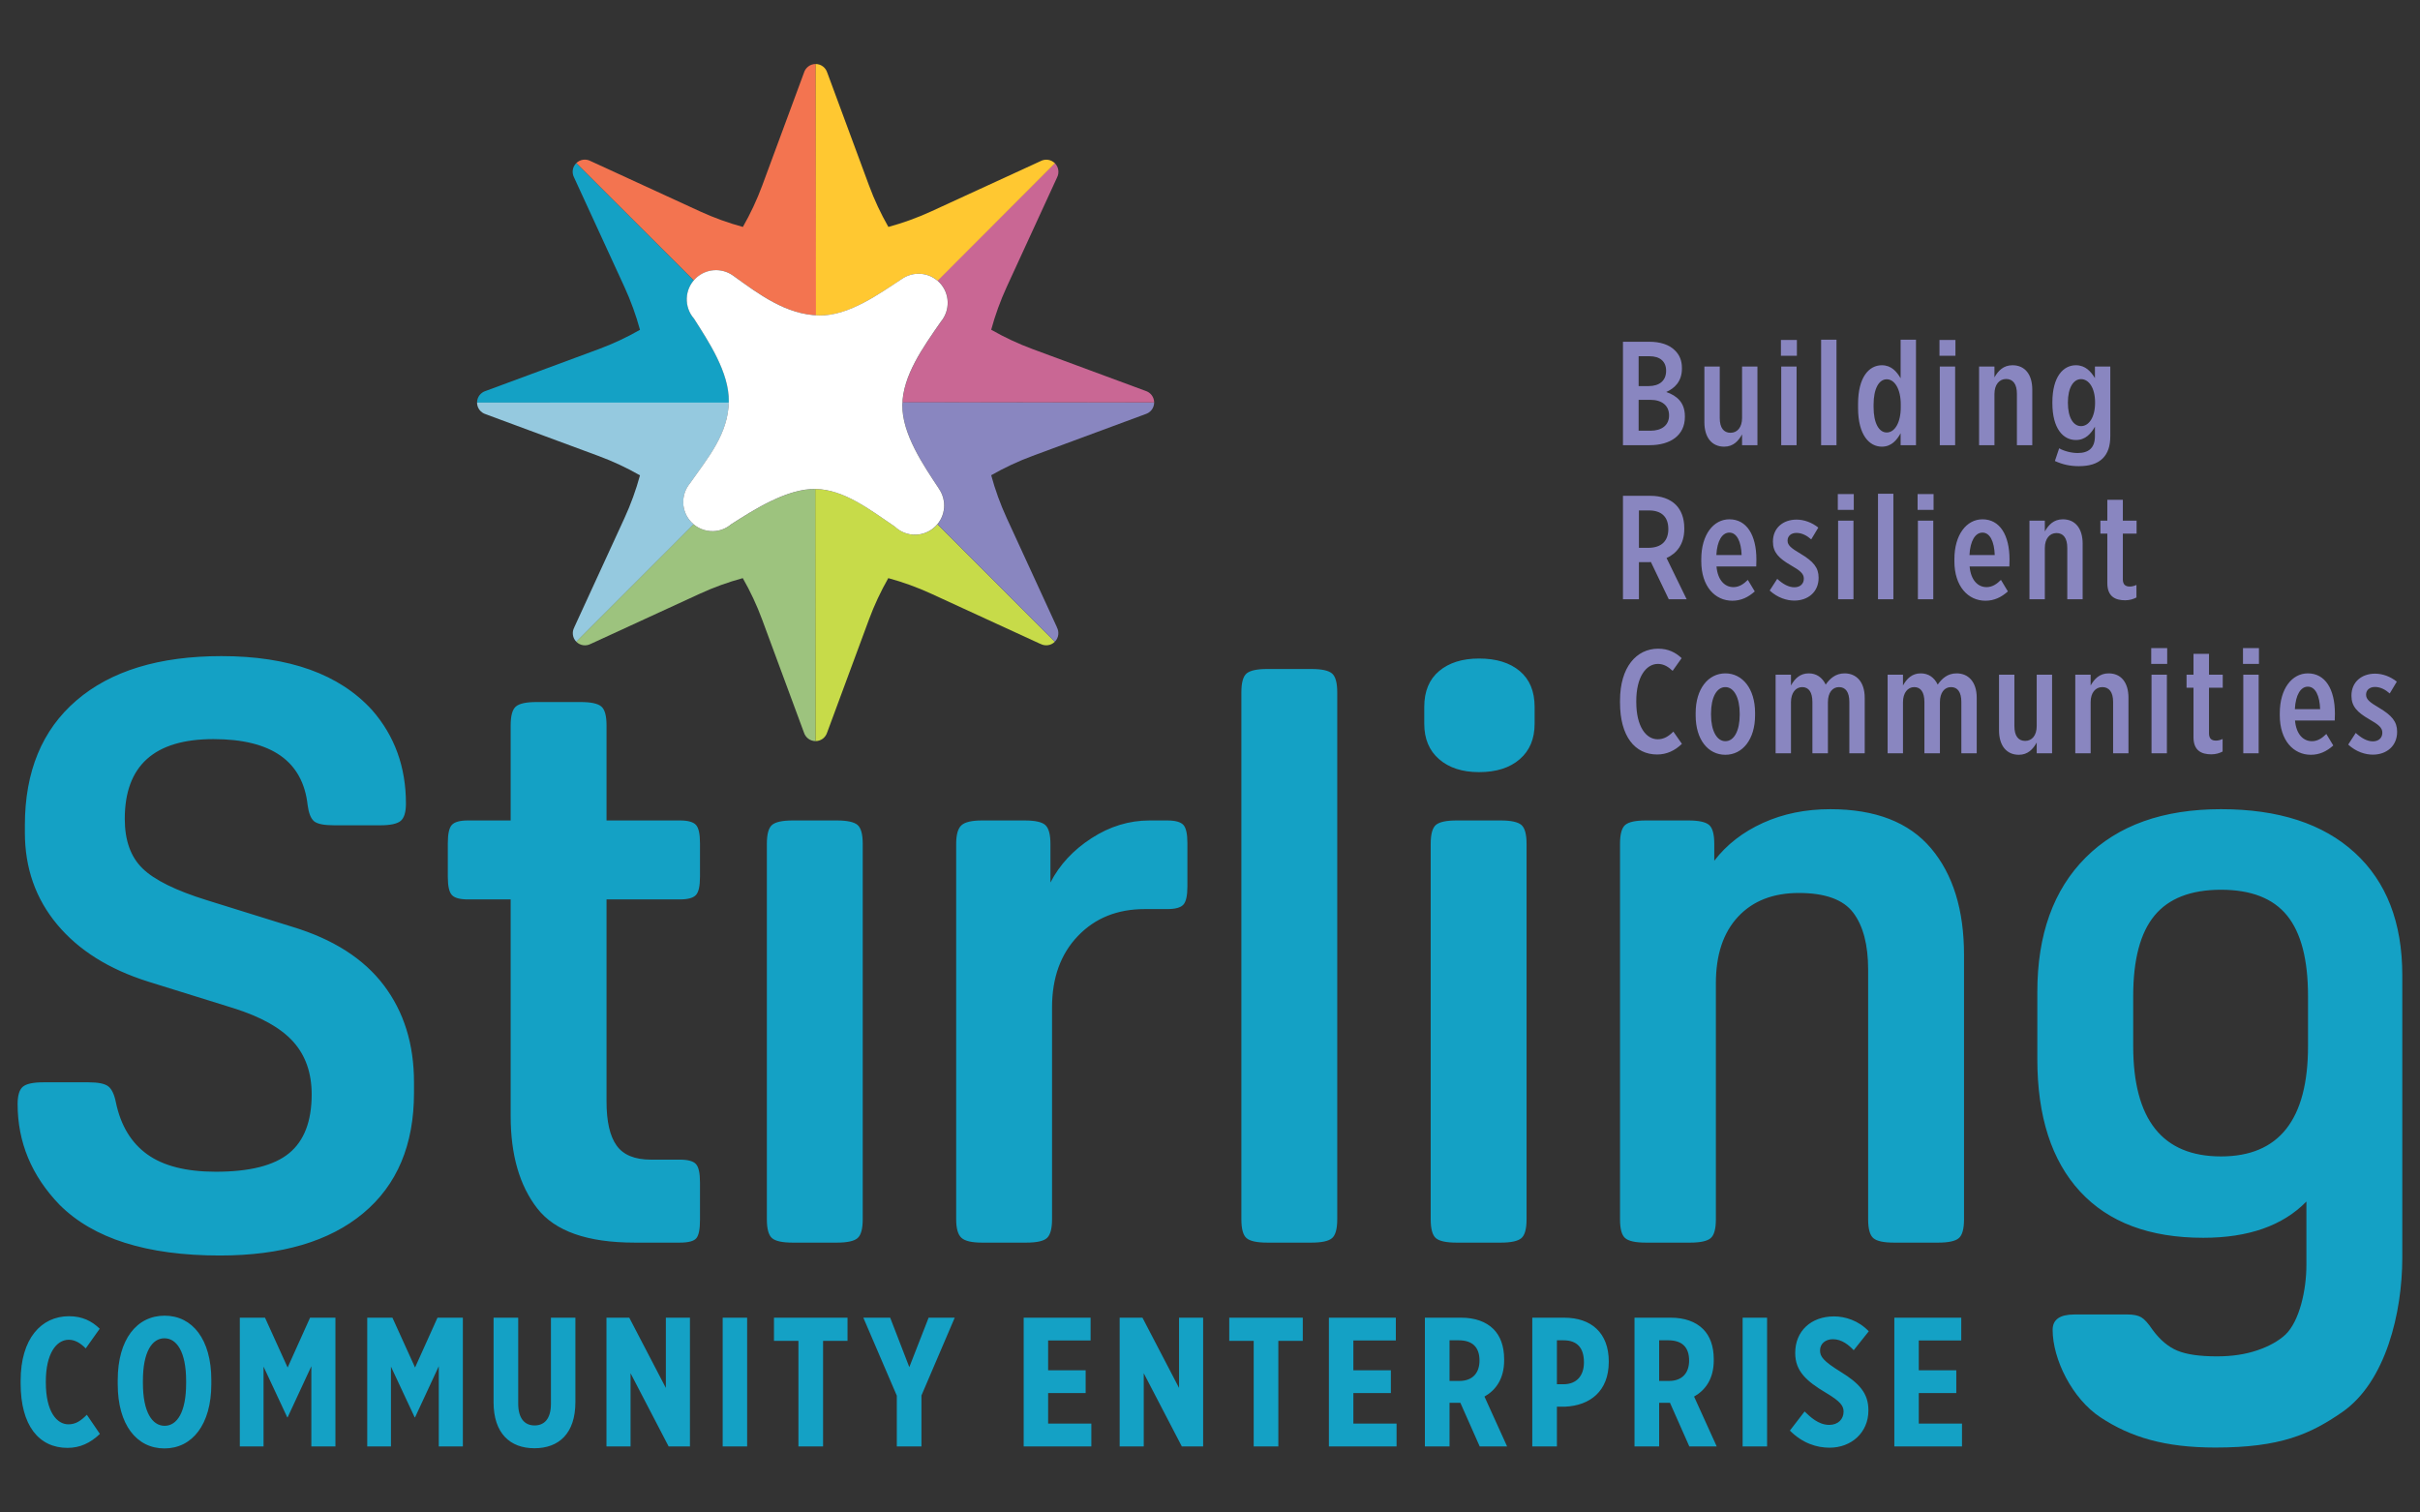 <?xml version="1.0" encoding="UTF-8" standalone="no"?>
<!DOCTYPE svg PUBLIC "-//W3C//DTD SVG 1.1//EN" "http://www.w3.org/Graphics/SVG/1.1/DTD/svg11.dtd">
<svg width="100%" height="100%" viewBox="0 0 400 250" version="1.1" xmlns="http://www.w3.org/2000/svg" xmlns:xlink="http://www.w3.org/1999/xlink" xml:space="preserve" xmlns:serif="http://www.serif.com/" style="fill-rule:evenodd;clip-rule:evenodd;stroke-linejoin:round;stroke-miterlimit:2;">
    <rect x="0" y="0" width="400" height="250" fill="#333333" stroke="none"/>
    <g>
        <g transform="matrix(0.856,0,0,0.856,-160.336,-130.403)">
            <path d="M200.348,431.92C194.809,431.92 191.294,427.588 191.294,419.493L191.294,418.925C191.294,410.83 195.271,406.498 200.632,406.498C203.224,406.498 205.07,407.457 206.561,408.913L203.863,412.712C202.94,411.788 201.875,411.043 200.596,411.043C198.147,411.043 196.158,413.777 196.158,419.103L196.158,419.28C196.158,424.961 198.289,427.375 200.525,427.375C201.946,427.375 202.94,426.665 204.076,425.529L206.597,429.222C204.751,430.997 202.727,431.92 200.348,431.92ZM219.059,432.027C213.698,432.027 210.041,427.446 210.041,419.635L210.041,418.819C210.041,410.972 213.733,406.392 219.095,406.392C224.456,406.392 228.113,410.972 228.113,418.783L228.113,419.6C228.113,427.411 224.421,432.027 219.059,432.027ZM219.095,427.659C221.474,427.659 223.249,425.067 223.249,419.458L223.249,418.996C223.249,413.386 221.438,410.759 219.059,410.759C216.68,410.759 214.905,413.351 214.905,418.961L214.905,419.422C214.905,425.032 216.716,427.659 219.095,427.659ZM233.616,431.636L233.616,406.782L238.481,406.782L242.848,416.404L247.179,406.782L252.079,406.782L252.079,431.636L247.428,431.636L247.428,416.156L242.848,426.026L242.777,426.026L238.197,416.227L238.197,431.636L233.616,431.636ZM258.221,431.636L258.221,406.782L263.086,406.782L267.453,416.404L271.785,406.782L276.684,406.782L276.684,431.636L272.033,431.636L272.033,416.156L267.453,426.026L267.382,426.026L262.802,416.227L262.802,431.636L258.221,431.636ZM290.496,431.991C285.809,431.991 282.614,429.115 282.614,423.115L282.614,406.782L287.372,406.782L287.372,423.363C287.372,426.239 288.614,427.588 290.532,427.588C292.449,427.588 293.692,426.275 293.692,423.399L293.692,406.782L298.414,406.782L298.414,423.079C298.414,429.151 295.218,431.991 290.496,431.991ZM304.414,431.636L304.414,406.782L308.817,406.782L315.882,420.345L315.882,406.782L320.534,406.782L320.534,431.636L316.415,431.636L309.065,417.505L309.065,431.636L304.414,431.636ZM326.854,431.636L326.854,406.782L331.576,406.782L331.576,431.636L326.854,431.636ZM341.482,431.636L341.482,411.256L336.76,411.256L336.76,406.782L350.962,406.782L350.962,411.256L346.24,411.256L346.24,431.636L341.482,431.636ZM360.477,431.636L360.477,421.836L354.015,406.782L359.199,406.782L362.892,416.333L366.62,406.782L371.661,406.782L365.235,421.801L365.235,431.636L360.477,431.636ZM384.975,431.636L384.975,406.782L397.899,406.782L397.899,411.185L389.697,411.185L389.697,416.937L396.941,416.937L396.941,421.339L389.697,421.339L389.697,427.233L398.041,427.233L398.041,431.636L384.975,431.636ZM403.509,431.636L403.509,406.782L407.912,406.782L414.977,420.345L414.977,406.782L419.629,406.782L419.629,431.636L415.51,431.636L408.16,417.505L408.16,431.636L403.509,431.636ZM429.392,431.636L429.392,411.256L424.67,411.256L424.67,406.782L438.872,406.782L438.872,411.256L434.15,411.256L434.15,431.636L429.392,431.636ZM443.914,431.636L443.914,406.782L456.838,406.782L456.838,411.185L448.636,411.185L448.636,416.937L455.88,416.937L455.88,421.339L448.636,421.339L448.636,427.233L456.98,427.233L456.98,431.636L443.914,431.636ZM462.448,431.636L462.448,406.782L469.478,406.782C472.07,406.782 474.236,407.528 475.692,408.984C477.005,410.297 477.751,412.25 477.751,414.806L477.751,415.019C477.751,418.57 476.153,420.771 473.952,422.014L478.319,431.636L473.029,431.636L469.301,423.221L467.206,423.221L467.206,431.636L462.448,431.636ZM467.206,418.996L469.088,418.996C471.679,418.996 472.993,417.434 472.993,415.055C472.993,412.428 471.573,411.149 468.981,411.149L467.206,411.149L467.206,418.996ZM483.183,431.636L483.183,406.782L489.361,406.782C494.545,406.782 497.953,409.694 497.953,415.232L497.953,415.304C497.953,420.984 494.332,423.754 489.503,423.967L487.941,423.967L487.941,431.636L483.183,431.636ZM487.941,419.635L489.184,419.635C491.811,419.635 493.16,417.931 493.16,415.41C493.16,412.676 491.917,411.149 489.219,411.149L487.941,411.149L487.941,419.635ZM502.924,431.636L502.924,406.782L509.954,406.782C512.546,406.782 514.711,407.528 516.168,408.984C517.481,410.297 518.227,412.25 518.227,414.806L518.227,415.019C518.227,418.57 516.629,420.771 514.427,422.014L518.794,431.636L513.505,431.636L509.777,423.221L507.682,423.221L507.682,431.636L502.924,431.636ZM507.682,418.996L509.564,418.996C512.156,418.996 513.469,417.434 513.469,415.055C513.469,412.428 512.049,411.149 509.457,411.149L507.682,411.149L507.682,418.996ZM523.801,431.636L523.801,406.782L528.524,406.782L528.524,431.636L523.801,431.636ZM540.595,431.885C538.11,431.885 535.376,431.032 532.926,428.583L535.767,424.89C536.832,425.92 538.43,427.482 540.524,427.482C542.264,427.482 543.294,426.346 543.294,424.925C543.294,423.825 542.726,422.973 539.921,421.304C536.157,419.067 533.956,417.114 533.956,413.635L533.956,413.564C533.956,409.374 537.009,406.534 541.447,406.534C543.578,406.534 546.17,407.315 548.158,409.41L545.247,413.067C544.359,412.108 542.974,410.936 541.234,410.936C539.814,410.936 538.749,411.788 538.749,413.102C538.749,414.274 539.317,415.126 542.761,417.256C546.276,419.422 548.087,421.339 548.087,424.641L548.087,424.712C548.087,428.973 544.785,431.885 540.595,431.885ZM553.093,431.636L553.093,406.782L566.017,406.782L566.017,411.185L557.815,411.185L557.815,416.937L565.059,416.937L565.059,421.339L557.815,421.339L557.815,427.233L566.159,427.233L566.159,431.636L553.093,431.636Z" style="fill:rgb(20,161,197);"/>
        </g>
        <g transform="matrix(0.856,0,0,0.856,-160.336,-130.403)">
            <path d="M209.689,365.218C210.622,369.679 212.644,373.021 215.756,375.252C218.867,377.483 223.276,378.597 228.98,378.597C235.513,378.597 240.232,377.406 243.137,375.019C246.038,372.634 247.492,368.848 247.492,363.66C247.492,359.514 246.298,356.118 243.914,353.473C241.527,350.828 237.691,348.677 232.402,347.017L215.912,341.883C208.34,339.499 202.479,335.817 198.333,330.837C194.185,325.86 192.111,319.948 192.111,313.105L192.111,311.703C192.111,301.334 195.428,293.296 202.067,287.591C208.702,281.887 218.036,279.034 230.069,279.034C243.137,279.034 252.831,282.51 259.16,289.457C263.515,294.434 265.693,300.451 265.693,307.502C265.693,309.162 265.356,310.279 264.683,310.847C264.006,311.42 262.684,311.703 260.713,311.703L251.846,311.703C249.876,311.703 248.581,311.445 247.958,310.926C247.335,310.408 246.921,309.371 246.713,307.815C245.78,299.312 239.713,295.06 228.514,295.06C217.103,295.06 211.401,300.193 211.401,310.46C211.401,314.608 212.54,317.797 214.823,320.025C217.103,322.258 221.254,324.305 227.268,326.17L243.758,331.304C251.64,333.693 257.525,337.451 261.415,342.583C265.304,347.717 267.249,353.966 267.249,361.33L267.249,363.35C267.249,373.414 263.981,381.162 257.448,386.608C250.913,392.054 241.683,394.776 229.757,394.776C215.651,394.776 205.332,391.508 198.8,384.973C193.406,379.376 190.711,372.895 190.711,365.528C190.711,363.871 191.046,362.755 191.721,362.184C192.396,361.616 193.716,361.33 195.688,361.33L204.4,361.33C206.268,361.33 207.536,361.588 208.211,362.107C208.885,362.626 209.379,363.66 209.689,365.218ZM318.584,392.286L309.873,392.286C300.745,392.286 294.472,390.083 291.048,385.674C287.627,381.268 285.915,375.33 285.915,367.862L285.915,326.015L277.67,326.015C276.114,326.015 275.075,325.73 274.559,325.159C274.038,324.591 273.78,323.425 273.78,321.658L273.78,315.126C273.78,313.362 274.038,312.195 274.559,311.627C275.075,311.057 276.114,310.769 277.67,310.769L285.915,310.769L285.915,292.411C285.915,290.545 286.25,289.327 286.927,288.759C287.6,288.188 288.922,287.903 290.892,287.903L299.449,287.903C301.417,287.903 302.739,288.188 303.417,288.759C304.089,289.327 304.427,290.545 304.427,292.411L304.427,310.769L318.584,310.769C320.14,310.769 321.174,311.057 321.695,311.627C322.214,312.195 322.472,313.362 322.472,315.126L322.472,321.658C322.472,323.425 322.214,324.591 321.695,325.159C321.174,325.73 320.14,326.015 318.584,326.015L304.427,326.015L304.427,365.063C304.427,368.899 305.074,371.728 306.372,373.539C307.667,375.355 309.873,376.263 312.984,376.263L318.584,376.263C320.14,376.263 321.174,376.548 321.695,377.119C322.214,377.69 322.472,378.856 322.472,380.62L322.472,387.932C322.472,389.696 322.239,390.862 321.772,391.43C321.306,392.001 320.241,392.286 318.584,392.286ZM353.897,315.28L353.897,387.774C353.897,389.642 353.559,390.863 352.884,391.431C352.21,392.002 350.887,392.287 348.92,392.287L340.362,392.287C338.392,392.287 337.07,392.002 336.395,391.431C335.72,390.863 335.385,389.642 335.385,387.774L335.385,315.28C335.385,313.414 335.72,312.196 336.395,311.626C337.07,311.057 338.392,310.77 340.362,310.77L348.92,310.77C350.887,310.77 352.21,311.057 352.884,311.626C353.559,312.196 353.897,313.414 353.897,315.28ZM390.142,315.28L390.142,322.748C391.904,319.327 394.549,316.476 398.077,314.194C401.6,311.913 405.334,310.77 409.277,310.77L412.698,310.77C414.254,310.77 415.289,311.057 415.81,311.626C416.328,312.196 416.589,313.362 416.589,315.124L416.589,323.525C416.589,325.292 416.328,326.458 415.81,327.026C415.289,327.599 414.254,327.882 412.698,327.882L408.344,327.882C403.054,327.882 398.749,329.619 395.432,333.092C392.11,336.568 390.453,341.158 390.453,346.86L390.453,387.774C390.453,389.54 390.142,390.731 389.52,391.352C388.897,391.974 387.55,392.287 385.475,392.287L376.918,392.287C374.948,392.287 373.626,391.974 372.951,391.352C372.276,390.731 371.941,389.54 371.941,387.774L371.941,315.28C371.941,313.519 372.276,312.325 372.951,311.705C373.626,311.08 374.948,310.77 376.918,310.77L385.165,310.77C387.237,310.77 388.587,311.08 389.21,311.705C389.83,312.325 390.142,313.519 390.142,315.28ZM445.523,286.034L445.523,387.775C445.523,389.641 445.185,390.862 444.51,391.43C443.835,392 442.513,392.286 440.546,392.286L431.988,392.286C430.018,392.286 428.696,392 428.021,391.43C427.346,390.862 427.011,389.641 427.011,387.775L427.011,286.034C427.011,284.168 427.346,282.95 428.021,282.379C428.696,281.811 430.018,281.523 431.988,281.523L440.546,281.523C442.513,281.523 443.835,281.811 444.51,282.379C445.185,282.95 445.523,284.168 445.523,286.034ZM482.08,315.28L482.08,387.774C482.08,389.642 481.743,390.863 481.068,391.431C480.393,392.002 479.071,392.287 477.103,392.287L468.548,392.287C466.576,392.287 465.253,392.002 464.578,391.431C463.904,390.863 463.569,389.642 463.569,387.774L463.569,315.28C463.569,313.414 463.904,312.196 464.578,311.626C465.253,311.057 466.576,310.77 468.548,310.77L477.103,310.77C479.071,310.77 480.393,311.057 481.068,311.626C481.743,312.196 482.08,313.414 482.08,315.28ZM472.903,301.436C469.687,301.436 467.119,300.607 465.201,298.947C463.283,297.29 462.326,295.007 462.326,292.102L462.326,288.836C462.326,285.829 463.283,283.522 465.201,281.912C467.119,280.304 469.687,279.5 472.903,279.5C476.22,279.5 478.837,280.304 480.758,281.912C482.676,283.522 483.636,285.829 483.636,288.836L483.636,292.102C483.636,295.007 482.676,297.29 480.758,298.947C478.837,300.607 476.22,301.436 472.903,301.436ZM540.728,308.592C549.437,308.592 555.92,311.108 560.173,316.137C564.425,321.168 566.552,328.036 566.552,336.75L566.552,387.774C566.552,389.643 566.212,390.863 565.539,391.429C564.864,392.002 563.542,392.287 561.572,392.287L553.017,392.287C551.045,392.287 549.722,392.002 549.05,391.429C548.375,390.863 548.037,389.643 548.037,387.774L548.037,339.551C548.037,334.783 547.077,331.125 545.162,328.582C543.241,326.041 539.741,324.771 534.662,324.771C529.682,324.771 525.764,326.302 522.916,329.361C520.063,332.42 518.636,336.698 518.636,342.196L518.636,387.774C518.636,389.643 518.301,390.863 517.624,391.429C516.948,392.002 515.627,392.287 513.659,392.287L505.104,392.287C503.132,392.287 501.809,392.002 501.134,391.429C500.459,390.863 500.125,389.643 500.125,387.774L500.125,315.281C500.125,313.415 500.459,312.197 501.134,311.626C501.809,311.058 503.132,310.77 505.104,310.77L513.349,310.77C515.315,310.77 516.638,311.058 517.314,311.626C517.989,312.197 518.326,313.415 518.326,315.281L518.326,318.548C520.71,315.437 523.849,313.001 527.737,311.237C531.625,309.475 535.954,308.592 540.728,308.592ZM602.953,409.116C604.402,411.084 606.01,412.434 607.776,413.161C609.538,413.885 612.076,414.25 615.398,414.25C618.299,414.25 620.891,413.86 623.177,413.081C625.457,412.305 627.27,411.295 628.62,410.049C631.317,407.454 632.664,401.482 632.664,396.609L632.664,384.352C628.102,389.019 621.465,391.352 612.751,391.352C602.382,391.352 594.448,388.374 588.952,382.407C583.454,376.445 580.705,367.917 580.705,356.817L580.705,343.905C580.705,332.809 583.819,324.148 590.041,317.928C596.261,311.705 604.973,308.591 616.175,308.591C627.27,308.591 635.88,311.392 641.998,316.992C648.117,322.592 651.179,330.477 651.179,340.637L651.179,395.21C651.179,405.787 648,419.197 639.559,425.028C633.381,429.298 627.633,431.856 615.086,431.856C605.337,431.856 598.73,429.871 592.897,426.023C587.441,422.425 583.662,414.818 583.662,409.116C583.662,407.144 585.062,406.161 587.863,406.161L598.13,406.161C599.268,406.161 600.152,406.34 600.775,406.705C601.397,407.067 602.119,407.871 602.953,409.116ZM599.219,344.684L599.219,354.328C599.219,368.538 604.871,375.641 616.175,375.641C627.377,375.641 632.975,368.538 632.975,354.328L632.975,344.684C632.975,337.63 631.627,332.447 628.93,329.125C626.233,325.808 621.981,324.148 616.175,324.148C610.367,324.148 606.087,325.808 603.34,329.125C600.591,332.447 599.219,337.63 599.219,344.684Z" style="fill:rgb(20,161,197);"/>
        </g>
        <g transform="matrix(0.856,0,0,0.856,-160.336,-130.403)">
            <path d="M500.695,238.304L500.695,218.331L505.774,218.331C507.857,218.331 509.626,218.873 510.739,220.015C511.623,220.871 512.08,221.984 512.08,223.382L512.08,223.496C512.08,226.064 510.596,227.348 509.055,228.033C511.11,228.746 512.65,230.058 512.65,232.712L512.65,232.855C512.65,236.364 509.911,238.304 505.831,238.304L500.695,238.304ZM509.027,223.952L509.027,223.924C509.027,222.126 507.828,221.128 505.831,221.128L503.72,221.128L503.72,226.891L505.66,226.891C507.743,226.891 509.027,225.835 509.027,223.952ZM509.597,232.541C509.597,230.686 508.256,229.545 505.974,229.545L503.72,229.545L503.72,235.508L506.031,235.508C508.171,235.508 509.597,234.452 509.597,232.569L509.597,232.541ZM520.24,238.59C517.843,238.59 516.417,236.792 516.417,233.882L516.417,223.125L519.383,223.125L519.383,233.054C519.383,234.966 520.155,235.908 521.466,235.908C522.78,235.908 523.693,234.852 523.693,233.054L523.693,223.125L526.66,223.125L526.66,238.304L523.693,238.304L523.693,236.221C522.979,237.505 521.981,238.59 520.24,238.59ZM531.197,221.042L531.197,217.989L534.278,217.989L534.278,221.042L531.197,221.042ZM531.254,238.304L531.254,223.125L534.221,223.125L534.221,238.304L531.254,238.304ZM538.958,238.304L538.958,217.932L541.925,217.932L541.925,238.304L538.958,238.304ZM550.685,238.59C548.26,238.59 546.091,236.336 546.091,231.114L546.091,230.344C546.091,225.122 548.231,222.868 550.685,222.868C552.539,222.868 553.567,224.124 554.309,225.379L554.309,217.932L557.276,217.932L557.276,238.304L554.309,238.304L554.309,235.993C553.595,237.306 552.539,238.59 550.685,238.59ZM551.626,235.851C553.139,235.851 554.337,234.024 554.337,230.971L554.337,230.458C554.337,227.433 553.139,225.579 551.626,225.579C550.143,225.579 549.087,227.348 549.087,230.486L549.087,230.943C549.087,234.082 550.143,235.851 551.626,235.851ZM561.813,221.042L561.813,217.989L564.894,217.989L564.894,221.042L561.813,221.042ZM561.87,238.304L561.87,223.125L564.837,223.125L564.837,238.304L561.87,238.304ZM569.46,238.304L569.46,223.125L572.427,223.125L572.427,225.208C573.14,223.952 574.139,222.868 575.908,222.868C578.305,222.868 579.731,224.637 579.731,227.576L579.731,238.304L576.764,238.304L576.764,228.375C576.764,226.492 575.994,225.522 574.681,225.522C573.369,225.522 572.427,226.606 572.427,228.403L572.427,238.304L569.46,238.304ZM588.719,242.356C587.036,242.356 585.609,242.042 584.097,241.357L584.924,238.904C585.837,239.446 587.321,239.817 588.491,239.817C590.631,239.817 591.829,238.818 591.829,236.564L591.829,234.738C591.059,236.079 590.003,237.306 588.149,237.306C585.695,237.306 583.612,235.109 583.612,230.173L583.612,230.03C583.612,225.065 585.723,222.868 588.149,222.868C590.003,222.868 591.059,224.095 591.829,225.35L591.829,223.125L594.797,223.125L594.797,236.564C594.797,238.504 594.312,239.874 593.342,240.844C592.286,241.9 590.745,242.356 588.719,242.356ZM589.147,234.624C590.631,234.624 591.858,232.969 591.858,230.115L591.858,230.058C591.858,227.205 590.631,225.55 589.147,225.55C587.692,225.55 586.608,227.177 586.608,230.058L586.608,230.115C586.608,233.026 587.692,234.624 589.147,234.624ZM500.695,268.053L500.695,248.08L506.002,248.08C508.057,248.08 509.769,248.679 510.91,249.821C511.937,250.848 512.536,252.388 512.536,254.329L512.536,254.471C512.536,257.41 511.081,259.208 509.112,260.092L512.992,268.053L509.54,268.053L506.088,260.863C505.945,260.891 505.831,260.891 505.717,260.891L503.777,260.891L503.777,268.053L500.695,268.053ZM503.777,258.124L505.574,258.124C508.256,258.124 509.455,256.668 509.455,254.5C509.455,252.103 508.085,250.905 505.717,250.905L503.777,250.905L503.777,258.124ZM521.809,268.338C518.471,268.338 515.817,265.571 515.817,260.72L515.817,260.321C515.817,255.556 518.185,252.617 521.239,252.617C524.577,252.617 526.46,255.641 526.46,260.378C526.46,260.492 526.46,261.12 526.432,261.719L518.755,261.719C518.984,264.344 520.325,265.713 522.037,265.713C523.15,265.713 524.034,265.086 524.805,264.315L526.146,266.541C524.862,267.682 523.492,268.338 521.809,268.338ZM518.728,259.522L523.607,259.522C523.521,256.925 522.693,255.185 521.239,255.185C519.869,255.185 518.87,256.725 518.728,259.522ZM533.793,268.31C532.337,268.31 530.597,267.796 529.028,266.37L530.483,264.116C531.567,265.114 532.68,265.742 533.793,265.742C534.991,265.742 535.619,265 535.619,264.087L535.619,264.058C535.619,263.117 534.905,262.518 533.108,261.49C530.797,260.149 529.655,259.008 529.655,256.954L529.655,256.897C529.655,254.329 531.567,252.674 534.221,252.674C535.647,252.674 537.16,253.216 538.415,254.215L537.045,256.497C536.275,255.812 535.305,255.242 534.192,255.242C533.108,255.242 532.48,255.898 532.48,256.697L532.48,256.754C532.48,257.639 533.193,258.209 534.991,259.265C537.473,260.749 538.472,261.947 538.472,263.887L538.472,263.916C538.472,266.655 536.418,268.31 533.793,268.31ZM542.181,250.791L542.181,247.738L545.263,247.738L545.263,250.791L542.181,250.791ZM542.238,268.053L542.238,252.874L545.205,252.874L545.205,268.053L542.238,268.053ZM549.942,268.053L549.942,247.681L552.909,247.681L552.909,268.053L549.942,268.053ZM557.588,250.791L557.588,247.738L560.67,247.738L560.67,250.791L557.588,250.791ZM557.645,268.053L557.645,252.874L560.613,252.874L560.613,268.053L557.645,268.053ZM570.684,268.338C567.346,268.338 564.692,265.571 564.692,260.72L564.692,260.321C564.692,255.556 567.061,252.617 570.114,252.617C573.452,252.617 575.335,255.641 575.335,260.378C575.335,260.492 575.335,261.12 575.307,261.719L567.631,261.719C567.86,264.344 569.201,265.713 570.913,265.713C572.025,265.713 572.91,265.086 573.68,264.315L575.021,266.541C573.737,267.682 572.368,268.338 570.684,268.338ZM567.603,259.522L572.482,259.522C572.396,256.925 571.569,255.185 570.114,255.185C568.744,255.185 567.745,256.725 567.603,259.522ZM579.187,268.053L579.187,252.874L582.154,252.874L582.154,254.956C582.867,253.701 583.866,252.617 585.635,252.617C588.032,252.617 589.459,254.386 589.459,257.325L589.459,268.053L586.491,268.053L586.491,258.124C586.491,256.24 585.721,255.27 584.408,255.27C583.096,255.27 582.154,256.355 582.154,258.152L582.154,268.053L579.187,268.053ZM597.676,268.253C595.735,268.253 594.223,267.511 594.223,264.943L594.223,255.384L592.882,255.384L592.882,252.874L594.223,252.874L594.223,248.85L597.219,248.85L597.219,252.874L599.873,252.874L599.873,255.384L597.219,255.384L597.219,264.201C597.219,265.2 597.704,265.599 598.56,265.599C598.988,265.599 599.445,265.485 599.844,265.285L599.844,267.711C599.274,268.025 598.503,268.253 597.676,268.253ZM507.286,298.03C503.006,298.03 500.125,294.52 500.125,288.015L500.125,287.615C500.125,281.139 503.32,277.6 507.486,277.6C509.455,277.6 510.881,278.342 512.023,279.427L510.282,281.88C509.483,281.11 508.57,280.539 507.457,280.539C505.118,280.539 503.263,283.107 503.263,287.73L503.263,287.872C503.263,292.723 505.203,295.091 507.4,295.091C508.599,295.091 509.512,294.52 510.425,293.607L512.08,295.976C510.71,297.288 509.141,298.03 507.286,298.03ZM520.468,298.087C517.13,298.087 514.732,295.148 514.732,290.497L514.732,290.012C514.732,285.361 517.159,282.365 520.468,282.365C523.778,282.365 526.204,285.333 526.204,289.984L526.204,290.469C526.204,295.12 523.778,298.087 520.468,298.087ZM520.468,295.462C522.151,295.462 523.236,293.436 523.236,290.383L523.236,290.098C523.236,287.045 522.123,285.019 520.468,285.019C518.784,285.019 517.701,287.016 517.701,290.098L517.701,290.383C517.701,293.436 518.814,295.462 520.468,295.462ZM530.17,297.802L530.17,282.622L533.137,282.622L533.137,284.705C533.879,283.364 534.906,282.365 536.561,282.365C538.073,282.365 539.186,283.164 539.842,284.534C540.641,283.393 541.726,282.365 543.495,282.365C545.72,282.365 547.375,283.963 547.375,287.073L547.375,297.802L544.408,297.802L544.408,287.901C544.408,285.989 543.694,285.019 542.41,285.019C541.155,285.019 540.27,286.075 540.27,287.929L540.27,297.802L537.274,297.802L537.274,287.901C537.274,285.989 536.561,285.019 535.306,285.019C534.05,285.019 533.137,286.132 533.137,287.929L533.137,297.802L530.17,297.802ZM551.798,297.802L551.798,282.622L554.765,282.622L554.765,284.705C555.507,283.364 556.534,282.365 558.189,282.365C559.701,282.365 560.814,283.164 561.47,284.534C562.269,283.393 563.353,282.365 565.123,282.365C567.348,282.365 569.003,283.963 569.003,287.073L569.003,297.802L566.036,297.802L566.036,287.901C566.036,285.989 565.322,285.019 564.038,285.019C562.783,285.019 561.898,286.075 561.898,287.929L561.898,297.802L558.902,297.802L558.902,287.901C558.902,285.989 558.189,285.019 556.934,285.019C555.678,285.019 554.765,286.132 554.765,287.929L554.765,297.802L551.798,297.802ZM577.135,298.087C574.738,298.087 573.311,296.289 573.311,293.379L573.311,282.622L576.279,282.622L576.279,292.552C576.279,294.463 577.049,295.405 578.362,295.405C579.674,295.405 580.587,294.349 580.587,292.552L580.587,282.622L583.555,282.622L583.555,297.802L580.587,297.802L580.587,295.719C579.874,297.003 578.875,298.087 577.135,298.087ZM588.034,297.802L588.034,282.622L591.002,282.622L591.002,284.705C591.715,283.45 592.714,282.365 594.483,282.365C596.88,282.365 598.306,284.134 598.306,287.073L598.306,297.802L595.339,297.802L595.339,287.872C595.339,285.989 594.568,285.019 593.256,285.019C591.943,285.019 591.002,286.103 591.002,287.901L591.002,297.802L588.034,297.802ZM602.7,280.539L602.7,277.486L605.782,277.486L605.782,280.539L602.7,280.539ZM602.757,297.802L602.757,282.622L605.725,282.622L605.725,297.802L602.757,297.802ZM614.313,298.001C612.373,298.001 610.861,297.26 610.861,294.692L610.861,285.133L609.52,285.133L609.52,282.622L610.861,282.622L610.861,278.599L613.857,278.599L613.857,282.622L616.51,282.622L616.51,285.133L613.857,285.133L613.857,293.95C613.857,294.948 614.342,295.348 615.198,295.348C615.626,295.348 616.082,295.234 616.482,295.034L616.482,297.459C615.911,297.773 615.141,298.001 614.313,298.001ZM620.419,280.539L620.419,277.486L623.501,277.486L623.501,280.539L620.419,280.539ZM620.476,297.802L620.476,282.622L623.444,282.622L623.444,297.802L620.476,297.802ZM633.516,298.087C630.178,298.087 627.524,295.319 627.524,290.469L627.524,290.069C627.524,285.304 629.892,282.365 632.945,282.365C636.284,282.365 638.167,285.39 638.167,290.126C638.167,290.241 638.167,290.868 638.138,291.467L630.463,291.467C630.691,294.092 632.032,295.462 633.744,295.462C634.857,295.462 635.742,294.834 636.512,294.064L637.853,296.289C636.569,297.431 635.199,298.087 633.516,298.087ZM630.434,289.27L635.314,289.27C635.228,286.674 634.4,284.933 632.945,284.933C631.576,284.933 630.577,286.474 630.434,289.27ZM645.5,298.059C644.045,298.059 642.304,297.545 640.735,296.118L642.19,293.864C643.274,294.863 644.387,295.491 645.5,295.491C646.698,295.491 647.326,294.749 647.326,293.836L647.326,293.807C647.326,292.866 646.613,292.266 644.815,291.239C642.504,289.898 641.362,288.757 641.362,286.702L641.362,286.645C641.362,284.077 643.274,282.422 645.928,282.422C647.354,282.422 648.867,282.965 650.122,283.963L648.753,286.246C647.982,285.561 647.012,284.99 645.899,284.99C644.815,284.99 644.187,285.647 644.187,286.446L644.187,286.503C644.187,287.387 644.901,287.958 646.698,289.014C649.181,290.497 650.179,291.696 650.179,293.636L650.179,293.664C650.179,296.404 648.125,298.059 645.5,298.059Z" style="fill:rgb(137,134,192);"/>
        </g>
        <g transform="matrix(0.856,0,0,0.856,-160.336,-130.403)">
            <path d="M321.266,206.502L298.577,183.845C299.337,183.088 300.478,182.966 301.374,183.455L301.376,183.455L322.471,193.154C325.165,194.392 327.936,195.392 330.755,196.161C332.204,193.623 333.457,190.956 334.487,188.177L342.543,166.402C342.831,165.42 343.726,164.698 344.801,164.698C344.803,164.698 344.808,164.7 344.811,164.7L344.897,213.231C338.758,212.886 333.633,208.982 328.842,205.54C326.659,204.001 323.639,204.173 321.652,206.09C321.515,206.223 321.386,206.36 321.266,206.502Z" style="fill:rgb(243,116,80);fill-rule:nonzero;"/>
        </g>
        <g transform="matrix(0.856,0,0,0.856,-160.336,-130.403)">
            <path d="M328.043,230.117L279.422,230.08L279.422,230.073C279.422,229.004 280.136,228.115 281.111,227.823L302.903,219.759C305.682,218.732 308.349,217.479 310.887,216.027C310.118,213.209 309.118,210.437 307.88,207.743L298.179,186.651L298.182,186.648C297.69,185.75 297.814,184.606 298.574,183.847C298.574,183.847 298.576,183.847 298.576,183.845L321.265,206.502C319.465,208.623 319.483,211.765 321.337,213.881C324.081,218.213 328.147,224.235 328.048,229.899C328.047,229.972 328.045,230.045 328.043,230.117Z" style="fill:rgb(20,161,197);fill-rule:nonzero;"/>
        </g>
        <g transform="matrix(0.856,0,0,0.856,-160.336,-130.403)">
            <path d="M321.264,253.598L298.604,276.273C298.602,276.271 298.599,276.271 298.599,276.268C297.84,275.509 297.716,274.365 298.207,273.47L298.2,273.462L307.879,252.41C309.119,249.715 310.119,246.944 310.886,244.125C308.35,242.674 305.683,241.423 302.901,240.394L281.125,232.335L281.125,232.33C280.145,232.045 279.425,231.149 279.423,230.077L328.044,230.077C327.864,236.284 323.927,240.858 320.515,245.716C318.741,247.905 318.818,251.113 320.826,253.19C320.966,253.335 321.112,253.471 321.264,253.598Z" style="fill:rgb(149,201,223);fill-rule:nonzero;"/>
        </g>
        <g transform="matrix(0.856,0,0,0.856,-160.336,-130.403)">
            <path d="M344.799,246.769L344.786,295.445L344.781,295.445C343.724,295.445 342.846,294.743 342.543,293.785L334.467,271.959C333.44,269.18 332.187,266.513 330.735,263.975C327.917,264.744 325.145,265.744 322.453,266.982L301.401,276.663L301.399,276.661C300.503,277.152 299.359,277.028 298.597,276.269C298.595,276.264 298.592,276.259 298.588,276.254L321.244,253.581C322.323,254.494 323.663,254.94 325.009,254.914C326.262,254.894 327.502,254.433 328.517,253.574C332.889,250.776 339.315,246.672 344.778,246.768C344.785,246.769 344.792,246.769 344.799,246.769Z" style="fill:rgb(157,195,126);fill-rule:nonzero;"/>
        </g>
        <g transform="matrix(0.856,0,0,0.856,-160.336,-130.403)">
            <path d="M368.333,253.57L390.991,276.261L390.991,276.263C390.231,277.023 389.085,277.147 388.189,276.655L388.177,276.665L367.117,266.981C364.425,265.743 361.654,264.743 358.833,263.974C357.384,266.513 356.131,269.18 355.104,271.959L347.042,293.743L347.037,293.743C346.752,294.725 345.854,295.445 344.782,295.445L344.745,246.768L344.778,246.768C350.299,246.863 355.283,250.758 360.099,254.023C361.218,255.088 362.652,255.629 364.096,255.596C365.476,255.576 366.853,255.046 367.922,254.011C368.068,253.87 368.205,253.722 368.333,253.57Z" style="fill:rgb(199,219,73);fill-rule:nonzero;"/>
        </g>
        <g transform="matrix(0.856,0,0,0.856,-160.336,-130.403)">
            <path d="M361.58,229.964L410.168,230.051C410.168,230.053 410.17,230.058 410.17,230.061C410.17,231.128 409.456,232.018 408.483,232.311L386.687,240.375C383.905,241.405 381.238,242.658 378.702,244.106C379.469,246.925 380.471,249.699 381.709,252.391L391.393,273.451L391.381,273.463C391.872,274.359 391.748,275.5 390.991,276.259L368.333,253.57C369.978,251.603 370.069,248.778 368.605,246.694L368.61,246.679C365.659,242.228 361.461,236.11 361.561,230.482C361.564,230.31 361.57,230.137 361.58,229.964Z" style="fill:rgb(137,134,192);fill-rule:nonzero;"/>
        </g>
        <g transform="matrix(0.856,0,0,0.856,-160.336,-130.403)">
            <path d="M368.304,206.503L390.987,183.853C390.992,183.856 390.997,183.858 390.999,183.861C391.759,184.623 391.883,185.766 391.391,186.662L391.394,186.664L381.708,207.727C380.47,210.421 379.47,213.19 378.703,216.011C381.239,217.46 383.906,218.713 386.685,219.743L408.467,227.802L408.467,227.804C409.447,228.092 410.166,228.983 410.169,230.054L361.578,230.005C361.882,224.512 365.71,219.198 368.994,214.467C370.83,212.276 370.773,209.021 368.746,206.914C368.605,206.768 368.457,206.631 368.304,206.503Z" style="fill:rgb(201,103,148);fill-rule:nonzero;"/>
        </g>
        <g transform="matrix(0.856,0,0,0.856,-160.336,-130.403)">
            <path d="M344.858,213.229L344.808,164.7C345.877,164.702 346.771,165.422 347.056,166.402L347.063,166.402L355.12,188.176C356.149,190.958 357.402,193.625 358.851,196.161C361.67,195.391 364.441,194.391 367.136,193.153L388.198,183.47L388.2,183.47C389.096,182.978 390.24,183.102 390.999,183.862C391.004,183.867 391.004,183.871 391.009,183.874L368.364,206.553C366.391,204.857 363.512,204.756 361.412,206.247C356.976,209.17 351.167,213.353 345.503,213.253C345.287,213.25 345.072,213.241 344.858,213.229Z" style="fill:rgb(255,200,49);fill-rule:nonzero;"/>
        </g>
        <g transform="matrix(0.856,0,0,0.856,-160.336,-130.403)">
            <path d="M368.592,246.671L368.587,246.686C370.165,248.931 369.936,252.037 367.905,254.002C366.835,255.037 365.459,255.568 364.079,255.587C362.635,255.62 361.202,255.079 360.083,254.015C355.267,250.75 350.283,246.855 344.764,246.761C339.301,246.664 332.876,250.767 328.505,253.566C327.49,254.424 326.249,254.885 324.997,254.905C323.471,254.935 321.953,254.357 320.814,253.181C318.807,251.105 318.73,247.897 320.504,245.709C323.947,240.804 327.927,236.19 328.036,229.894C328.135,224.23 324.069,218.209 321.325,213.878C319.348,211.62 319.46,208.194 321.64,206.088C323.627,204.17 326.646,203.999 328.83,205.537C333.776,209.092 339.08,213.138 345.488,213.25C351.152,213.349 356.959,209.167 361.395,206.244C363.635,204.654 366.761,204.875 368.728,206.912C370.755,209.018 370.812,212.273 368.976,214.463C365.597,219.331 361.643,224.816 361.544,230.477C361.445,236.103 365.642,242.221 368.592,246.671Z" style="fill:white;fill-rule:nonzero;"/>
        </g>
    </g>
</svg>
